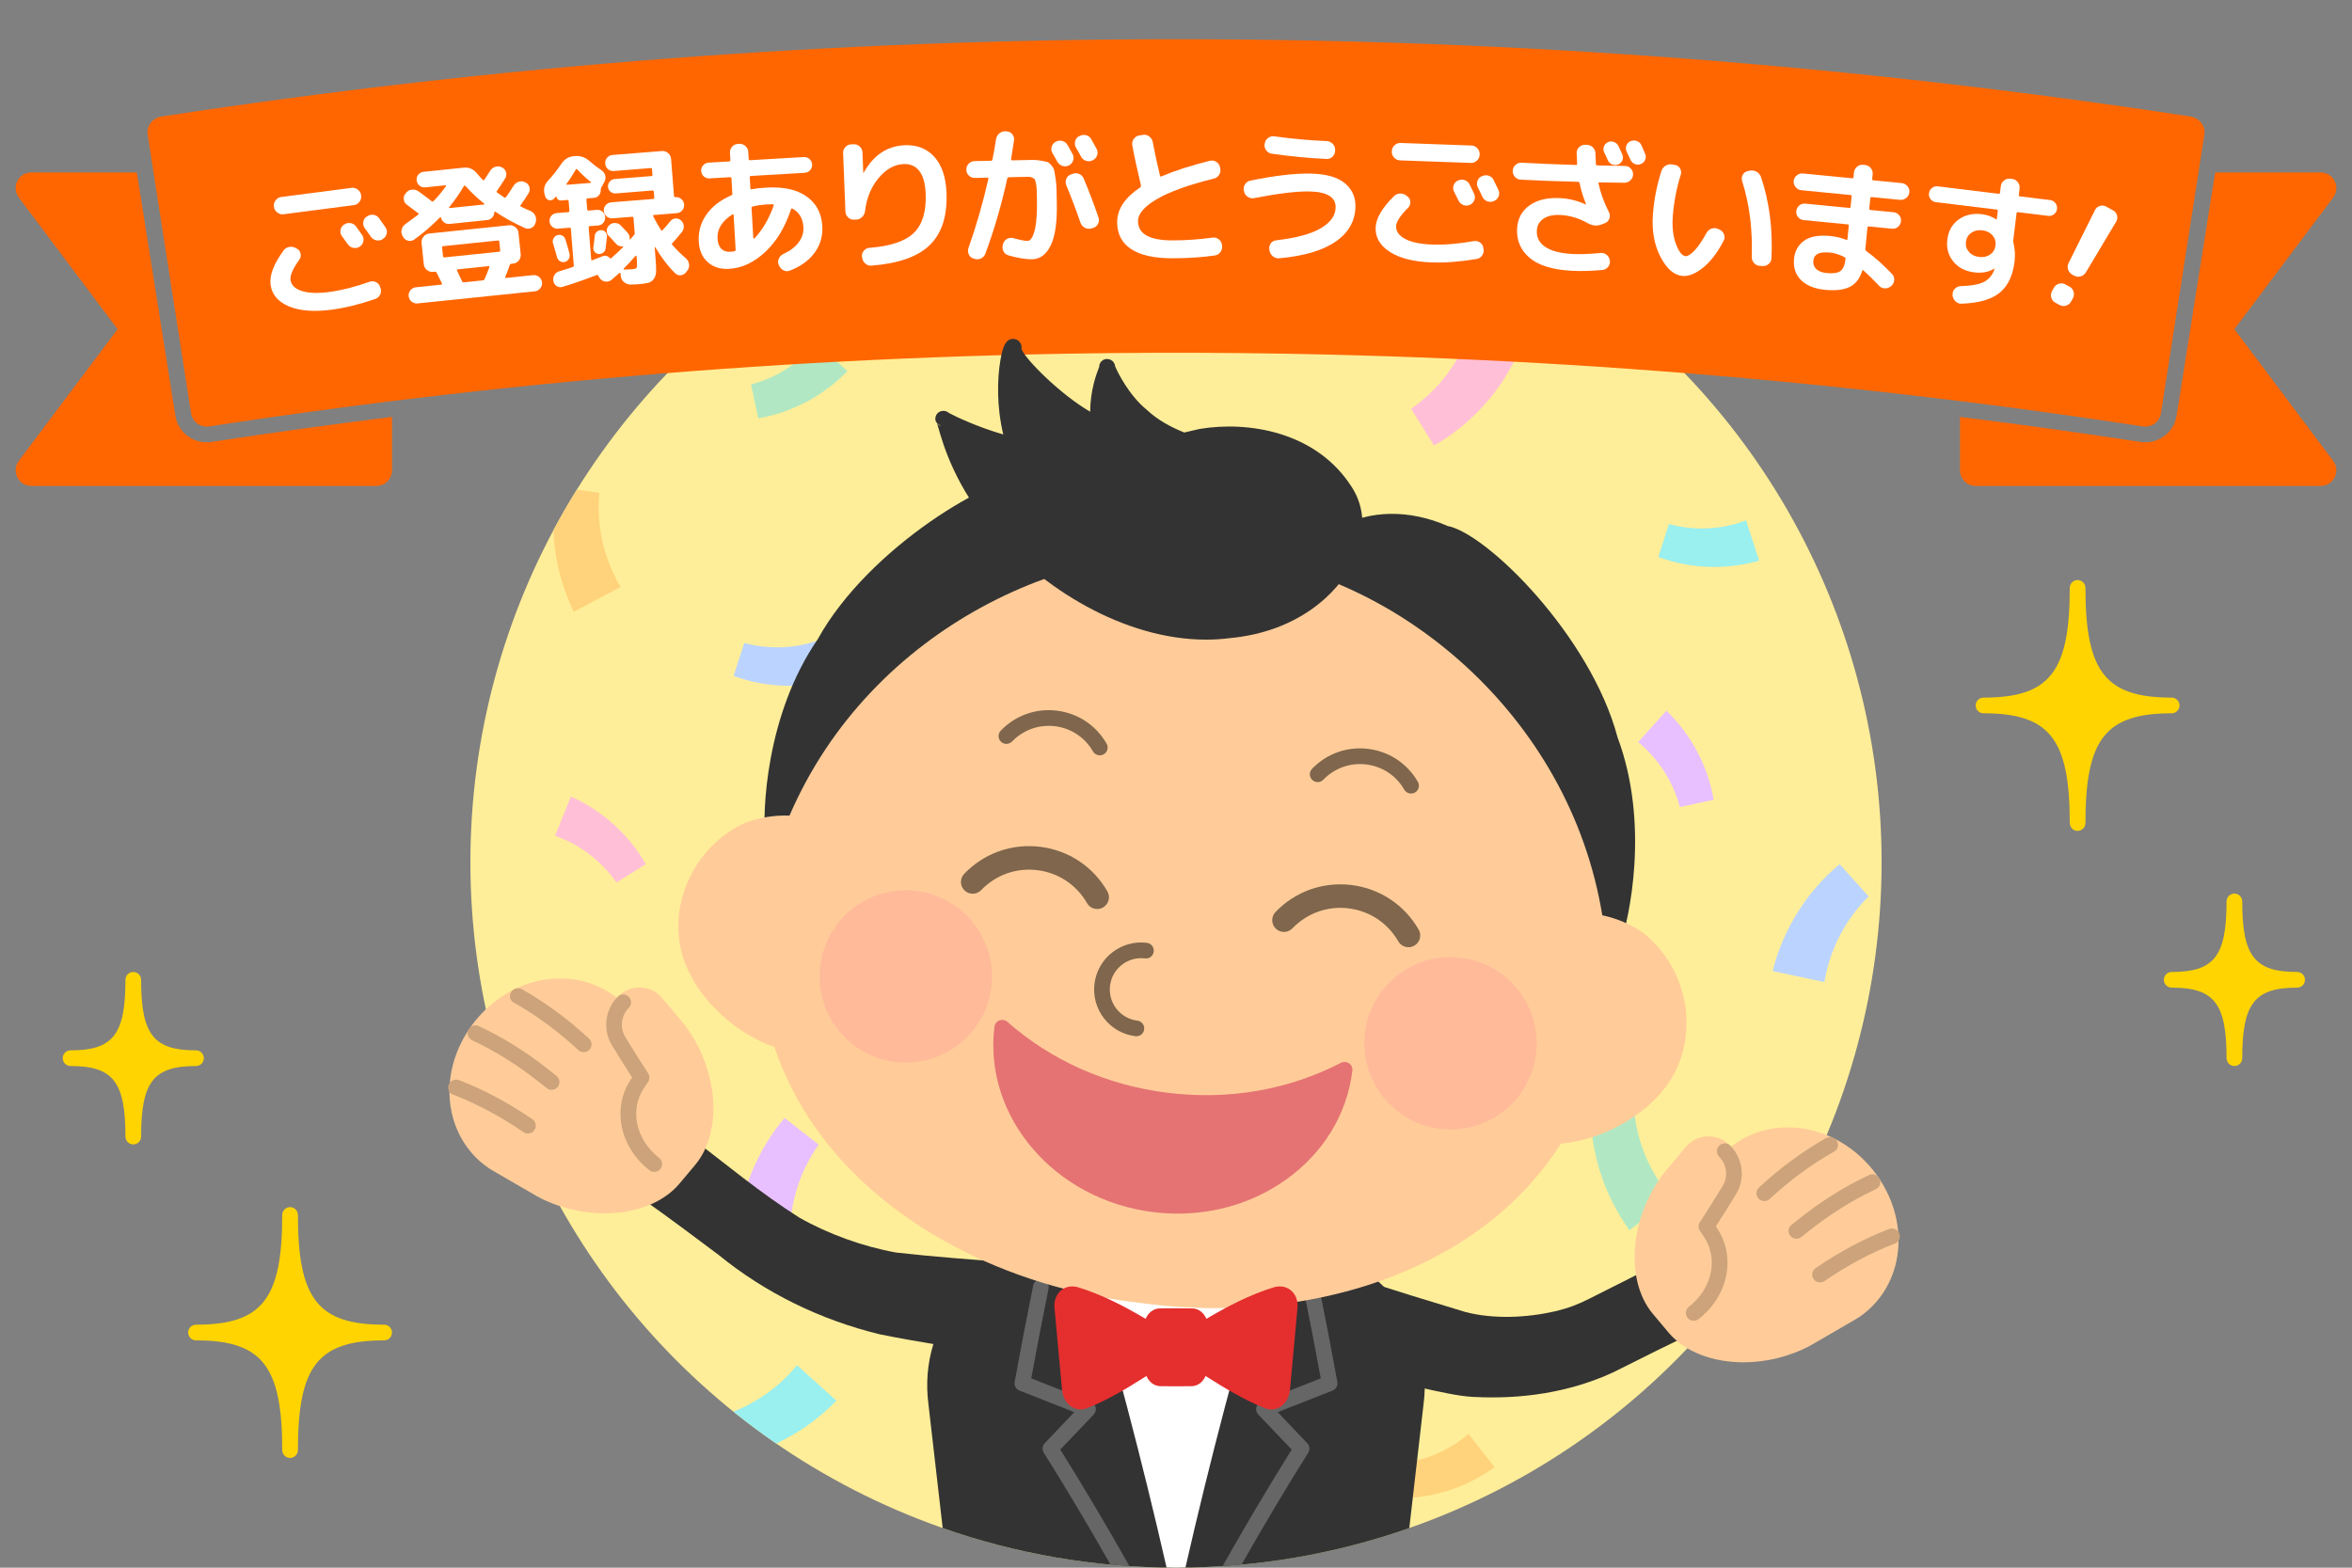 <?xml version="1.0" encoding="UTF-8"?><svg id="ol" xmlns="http://www.w3.org/2000/svg" width="300" height="200" xmlns:xlink="http://www.w3.org/1999/xlink" viewBox="0 0 300 200"><rect x="0" y="0" width="300" height="200" fill="#808080" stroke="none"/><defs><style>.cls-1{fill:none;}.cls-2{fill:#ffc0d7;}.cls-3{fill:#ffd400;}.cls-4{fill:#ffd37b;}.cls-5{fill:#9aefef;}.cls-6{fill:#fb9;}.cls-7{fill:#e57373;}.cls-8{fill:#fff;}.cls-9{fill:#f60;}.cls-10{fill:#666;}.cls-11{fill:#b1e8c3;}.cls-12{fill:#cca37a;}.cls-13{fill:#e9c0ff;}.cls-14{fill:#e52e2e;}.cls-15{fill:#fe9;}.cls-16{fill:#333;}.cls-17{fill:#bbd4ff;}.cls-18{fill:#fc9;}.cls-19{fill:#7f664c;}.cls-20{clip-path:url(#clippath);}</style><clipPath id="clippath"><circle class="cls-1" cx="150" cy="110" r="90"/></clipPath></defs><circle class="cls-15" cx="150" cy="110" r="90"/><g class="cls-20"><path class="cls-13" d="M100.773,157.773c-2.251-.079-4.503-.158-6.754-.236.398-5.506,2.519-10.727,6.05-14.915,1.453,1.135,2.905,2.27,4.357,3.405-2.437,3.451-3.713,7.565-3.654,11.747Z"/><path class="cls-5" d="M101.662,174.168c1.674,1.507,3.348,3.015,5.022,4.522-3.844,3.963-8.825,6.598-14.222,7.537-.383-1.803-.766-3.606-1.15-5.409,4.086-1.077,7.707-3.409,10.35-6.65Z"/><path class="cls-11" d="M213.169,152.791c-1.775,1.387-3.551,2.774-5.326,4.161-3.235-4.474-4.966-9.836-4.952-15.315,1.842-.064,3.684-.128,5.526-.193.351,4.211,2.019,8.182,4.752,11.347Z"/><path class="cls-17" d="M232.709,125.29c-2.203-.468-4.407-.937-6.611-1.405,1.348-5.355,4.343-10.127,8.549-13.638,1.233,1.369,2.467,2.74,3.7,4.11-2.999,2.976-4.97,6.806-5.638,10.934Z"/><path class="cls-17" d="M104.763,81.553c.557,1.714,1.114,3.428,1.671,5.142-4.248,1.208-8.753,1.042-12.868-.467.456-1.403.912-2.805,1.367-4.207,3.262.888,6.703.721,9.83-.467Z"/><path class="cls-5" d="M222.71,66.388c.557,1.714,1.114,3.428,1.671,5.142-4.248,1.208-8.753,1.042-12.868-.467.456-1.403.912-2.805,1.367-4.207,3.262.888,6.703.721,9.83-.467Z"/><path class="cls-11" d="M104.078,43.724c1.339,1.206,2.678,2.412,4.018,3.618-3.075,3.17-7.06,5.279-11.378,6.029-.307-1.442-.613-2.885-.92-4.327,3.269-.862,6.166-2.727,8.28-5.32Z"/><path class="cls-13" d="M208.939,94.677c1.206-1.339,2.412-2.678,3.618-4.018,3.17,3.075,5.279,7.06,6.029,11.378-1.442.307-2.885.613-4.327.92-.862-3.269-2.727-6.166-5.32-8.28Z"/><path class="cls-4" d="M187.31,182.923c1.11,1.42,2.219,2.841,3.329,4.26-3.579,2.588-7.869,3.973-12.252,3.962-.051-1.474-.103-2.947-.154-4.421,3.369-.281,6.546-1.615,9.078-3.801Z"/><path class="cls-2" d="M187.437,42.367c2.089.844,4.177,1.688,6.266,2.532-2.257,5.038-6.036,9.218-10.787,11.946-.977-1.563-1.953-3.127-2.93-4.689,3.471-2.41,6.077-5.839,7.451-9.789Z"/><path class="cls-4" d="M79.156,74.882c-1.989,1.057-3.978,2.115-5.967,3.173-2.409-4.968-3.182-10.549-2.218-15.942,1.825.257,3.651.514,5.476.77-.385,4.208.567,8.408,2.709,12Z"/><path class="cls-2" d="M70.794,106.63c.675-1.671,1.35-3.342,2.025-5.013,4.031,1.806,7.375,4.828,9.557,8.63-1.251.781-2.501,1.562-3.752,2.344-1.928-2.777-4.671-4.861-7.831-5.961Z"/></g><path class="cls-9" d="M285,42l12.6-16.8c.989-1.318.048-3.2-1.6-3.2h-13.457c-1.639,10.35-3.279,20.699-4.918,31.049-.347,2.178-2.411,3.667-4.602,3.331-7.663-1.175-15.338-2.239-23.024-3.193v6.812c0,1.105.895,2,2,2h44c1.648,0,2.589-1.882,1.6-3.2l-12.6-16.8Z"/><path class="cls-9" d="M22.374,53.049c-1.639-10.35-3.279-20.7-4.918-31.049H4c-1.648,0-2.589,1.882-1.6,3.2l12.6,16.8L2.4,58.8c-.989,1.318-.048,3.2,1.6,3.2h44c1.105,0,2-.895,2-2v-6.812c-7.686.954-15.361,2.018-23.024,3.193-2.191.336-4.255-1.153-4.602-3.331Z"/><path class="cls-9" d="M273.327,54.403c1.1.169,2.131-.577,2.301-1.668l5.544-35.571c.171-1.091-.628-2.122-1.783-2.299C193.63,1.718,106.37,1.718,20.612,14.865c-1.156.177-1.954,1.208-1.783,2.299,1.848,11.857,3.696,23.714,5.543,35.571.171,1.091,1.201,1.837,2.301,1.668,81.74-12.531,164.913-12.531,246.653,0Z"/><path class="cls-8" d="M42.264,39.514c-2.249.292-4.062.144-5.441-.443-1.379-.587-2.15-1.509-2.313-2.765-.152-1.168.395-2.612,1.641-4.332.171-.252.413-.408.725-.468s.599-.011.862.146l.144.077c.247.134.399.344.456.631.056.287.003.542-.159.768-.823,1.142-1.196,2.001-1.122,2.579.085.653.555,1.123,1.409,1.407.854.285,2.022.331,3.505.139,1.57-.204,3.29-.638,5.157-1.302.281-.1.554-.088.819.038s.441.323.527.592l.057.146c.1.281.088.56-.035.838s-.326.467-.606.567c-2.017.696-3.892,1.157-5.626,1.382ZM46.064,24.957c.038.289-.037.554-.223.795-.186.242-.423.381-.712.418l-8.969,1.165c-.289.038-.554-.037-.795-.223-.241-.186-.38-.423-.418-.712l-.007-.057c-.038-.289.037-.554.223-.795.186-.241.423-.381.712-.418l8.969-1.164c.289-.038.554.037.795.222.241.186.38.423.418.712l.007.056ZM43.9,28.648c.246-.172.519-.233.819-.183s.537.198.709.444c.17.233.428.596.773,1.087.16.248.207.516.143.805-.064.29-.221.514-.468.674-.26.162-.535.21-.824.146-.29-.064-.521-.22-.693-.466-.078-.105-.327-.449-.747-1.033-.171-.233-.23-.494-.178-.782.052-.288.201-.518.447-.69l.019-.002ZM47.301,30.2c-.08-.117-.205-.299-.377-.545-.172-.246-.304-.427-.396-.542-.171-.233-.234-.5-.19-.799.044-.299.19-.529.438-.689l.054-.026c.246-.172.519-.236.818-.192.299.044.535.189.708.435.518.737.784,1.118.8,1.142.172.246.229.513.171.802-.059.289-.211.513-.459.672l-.052.045c-.247.16-.519.211-.813.154s-.528-.209-.701-.455Z"/><path class="cls-8" d="M51.421,30.23l-.07-.126c-.155-.264-.193-.543-.115-.838.078-.295.242-.525.492-.691.32-.224.853-.617,1.597-1.178.096-.061.102-.125.019-.193-.347-.27-.83-.633-1.45-1.091-.234-.167-.365-.392-.395-.676s.046-.536.228-.759l.067-.084c.192-.236.442-.371.751-.402.309-.032.587.042.834.219.124.089.299.218.527.385.227.167.434.321.621.461.187.14.363.278.53.413.094.054.177.046.246-.025.633-.651,1.154-1.278,1.563-1.88.054-.095.024-.136-.089-.125l-2.532.262c-.277.029-.524-.044-.739-.22-.216-.175-.337-.401-.366-.679-.029-.277.045-.52.221-.729.176-.209.402-.328.679-.356l5.122-.529c.667-.069,1.235.185,1.702.76.205.259.443.527.713.805.069.057.139.049.208-.021.198-.301.439-.676.724-1.125.151-.257.372-.433.662-.527.29-.093.569-.071.838.066.268.125.444.326.53.604s.053.545-.098.803c-.438.695-.79,1.228-1.057,1.599-.068.084-.061.153.021.208.026.01.15.096.37.258.22.162.392.281.515.357.108.065.196.05.263-.046.246-.331.56-.803.942-1.415.151-.257.372-.433.662-.527s.569-.071.838.066c.268.125.444.324.529.595.085.271.052.536-.099.793-.36.585-.702,1.098-1.025,1.539-.057.07-.038.131.057.185.51.253.905.435,1.184.546s.487.306.624.585c.137.279.157.563.06.854l-.043.138c-.086.276-.26.476-.521.598s-.525.127-.791.015c-1.417-.643-2.679-1.34-3.788-2.091-.028-.022-.057-.026-.087-.01-.03.016-.044.037-.042.062 0.0.255-.087.48-.264.677-.177.197-.392.308-.644.334l-4.801.496c-.252.026-.485-.039-.698-.195-.213-.156-.346-.359-.397-.608-.002-.025-.021-.042-.053-.052s-.061,0-.083.028c-.979,1.005-2.072,1.946-3.28,2.822-.238.165-.497.213-.777.147-.281-.066-.492-.226-.632-.479ZM56.271,36.319c.101-.01.133-.064.098-.163-.291-.606-.517-1.061-.675-1.363-.048-.097-.123-.14-.224-.13l-.227.023c-.29.03-.553-.051-.789-.243-.236-.192-.37-.433-.399-.723l-.283-2.74c-.03-.29.051-.553.243-.79.192-.236.433-.369.723-.399l10.206-1.055c.29-.03.553.051.79.243.236.192.369.433.399.723l.283,2.74c.03.29-.051.553-.243.789-.192.237-.433.37-.723.399l-.227.023c-.113.012-.184.07-.211.175-.205.607-.395,1.11-.57,1.51-.01.027-.004.055.018.084.022.029.052.042.09.038l3.458-.357c.277-.028.527.048.75.229s.348.41.377.687c.03.29-.046.546-.227.769-.181.222-.41.348-.687.376l-14.968,1.547c-.277.029-.527-.047-.749-.228-.223-.181-.349-.416-.379-.706-.028-.277.047-.527.229-.75.18-.222.41-.348.687-.377l3.232-.334ZM56.394,31.588l.113,1.096c.012.113.067.165.168.154l6.993-.723c.101-.01.146-.072.134-.186l-.113-1.096c-.012-.113-.068-.165-.169-.154l-6.993.723c-.101.01-.145.072-.133.186ZM59.173,23.737c-.53.908-1.157,1.807-1.879,2.697-.023.028-.026.054-.011.078s.035.035.061.032l4.385-.453c.025-.002.042-.017.053-.043.01-.026.001-.051-.027-.074-.832-.652-1.629-1.404-2.392-2.255-.015-.023-.048-.033-.098-.028-.051.005-.081.021-.091.047ZM62.42,34.079c.029-.092-.007-.133-.108-.123l-3.931.406c-.088.009-.115.063-.079.161.292.606.504,1.062.638,1.367.048.097.123.14.224.129l2.4-.248c.113-.012.19-.064.232-.158.179-.362.387-.874.625-1.535Z"/><path class="cls-8" d="M69.544,25.072l-.08-.28c-.181-.672-.019-1.269.486-1.792.584-.631,1.132-1.329,1.643-2.094.396-.604.948-.934,1.655-.99l.114-.009c.682-.054,1.296.164,1.844.653.492.431.986.811,1.483,1.14.253.158.421.379.501.665.08.286.048.562-.096.827l-.398.737c-.056.093-.081.185-.073.272.021.265-.053.5-.22.704-.168.204-.385.316-.65.338l-.814.065c-.102.008-.147.069-.138.183l.097,1.212c.009.114.063.167.165.159l1.061-.085c.277-.022.519.054.724.228.204.174.318.4.34.678.022.278-.054.522-.227.733-.174.211-.4.327-.678.35l-1.061.084c-.101.008-.147.063-.139.164l.325,4.072c.008.101.062.135.161.102.198-.066.617-.227,1.258-.482.356-.155.673-.085.951.21.056.072.126.073.21.002.581-.517,1.078-.982,1.489-1.396.012-.014.01-.033-.004-.057-.015-.024-.035-.035-.06-.033-.328.026-.597-.073-.805-.298-.069-.071-.167-.177-.292-.32-.125-.142-.241-.27-.345-.382-.104-.112-.205-.215-.301-.309-.193-.188-.285-.422-.275-.703.009-.28.115-.511.316-.692.213-.195.463-.288.75-.279s.527.113.721.314c.388.401.672.702.854.904.223.249.315.527.276.835.006.076.032.086.079.032.046-.055.122-.144.227-.266.105-.123.187-.212.246-.268.07-.082.101-.173.092-.274l-.154-1.932c-.008-.101-.069-.147-.183-.138l-2.5.2c-.278.022-.526-.06-.744-.246-.218-.186-.338-.417-.361-.695-.022-.278.06-.526.246-.744.186-.218.417-.338.695-.36l5.341-.427c.113-.009.166-.071.157-.184l-.059-.739c-.009-.114-.07-.166-.184-.157l-4.659.372c-.253.021-.478-.05-.675-.213-.197-.162-.306-.369-.326-.622-.021-.252.054-.478.222-.676.168-.197.379-.307.631-.327l4.659-.373c.114-.009.167-.064.159-.165l-.058-.72c-.008-.101-.069-.147-.183-.138l-4.697.375c-.278.022-.522-.057-.733-.237-.212-.18-.329-.415-.352-.706-.023-.29.055-.541.235-.752s.409-.328.687-.351l6.307-.504c.291-.023.551.064.783.261.232.198.359.442.383.732l.378,4.735c.009.114.064.167.165.159l.019-.002c.29-.023.541.059.753.245.211.187.329.418.351.696.022.278-.057.525-.236.743s-.415.338-.705.361l-2.917.233c-.114.009-.141.062-.083.159.319.648.652,1.238.999,1.769.058.084.122.085.191.004.305-.317.631-.692.978-1.126.173-.217.392-.339.657-.367.265-.027.5.052.706.239.218.186.339.424.362.714.023.291-.052.544-.225.761-.473.597-.88,1.074-1.22,1.432-.084.07-.083.153.001.248.585.652,1.151,1.21,1.697,1.675.231.198.372.444.421.738.049.295-.012.563-.183.806l-.155.203c-.171.243-.398.384-.681.426-.282.042-.527-.038-.733-.237-.938-.916-1.789-2.03-2.554-3.341-.014-.011-.03-.017-.049-.015-.019.001-.028.015-.025.04l.106,1.326c.062.783.089,1.359.081,1.728-.008.369-.104.688-.286.957-.182.269-.429.441-.74.517s-.796.14-1.452.192c-.063.005-.323.013-.779.024-.305-.001-.58-.1-.824-.296-.245-.197-.385-.446-.422-.748l-.05-.396c-.002-.025-.013-.043-.033-.055s-.039-.013-.058-.005-.04.019-.064.034c-.201.194-.515.473-.943.838-.226.196-.486.28-.78.253s-.54-.16-.737-.398l-.042-.054c-.043-.061-.095-.151-.155-.273-.035-.112-.101-.151-.2-.118-1.603.611-3.056,1.115-4.358,1.511-.26.084-.507.056-.741-.084s-.38-.348-.44-.622c-.061-.288-.019-.554.126-.801.146-.247.355-.406.629-.479.212-.055.519-.149.921-.283s.659-.218.771-.252c.112-.034.163-.108.154-.222l-.373-4.659c-.008-.101-.069-.147-.183-.138l-1.458.117c-.278.022-.522-.057-.734-.237s-.328-.409-.35-.687c-.022-.277.057-.519.237-.724s.41-.318.688-.341l1.458-.117c.114-.009.166-.07.157-.184l-.097-1.212c-.009-.114-.071-.166-.184-.157l-.777.062c-.151.012-.285-.028-.4-.121-.115-.092-.179-.214-.191-.366-.001-.013-.005-.025-.013-.037s-.017-.011-.028.002c-.035.041-.088.096-.159.165-.07.07-.123.125-.158.166-.177.167-.383.215-.617.145-.234-.07-.387-.223-.456-.459ZM72.079,33.408c-.211.068-.416.046-.615-.065-.199-.111-.334-.278-.402-.501-.35-1.192-.524-1.794-.525-1.807-.068-.21-.046-.419.064-.625.11-.206.271-.343.482-.411.223-.068.434-.05.633.055.199.105.333.269.401.492.223.719.398,1.322.525,1.807.056.224.032.439-.072.644-.104.206-.268.343-.491.411ZM72.256,23.463c-.021.053 0.0.089.066.109l3.011-.241c.025-.002.043-.013.055-.033.011-.02.009-.042-.005-.066-.609-.472-1.186-1.004-1.729-1.596-.109-.093-.179-.093-.21-.002-.424.733-.82,1.343-1.188,1.83ZM75.854,30.095c.021-.218.114-.396.281-.537.167-.14.358-.207.575-.198.216.008.395.095.535.262.141.167.2.353.178.558-.08.756-.14,1.269-.182,1.539-.033.219-.137.392-.311.521s-.37.182-.587.161c-.218-.021-.39-.115-.518-.282-.128-.168-.175-.354-.14-.561.035-.194.07-.476.104-.847.034-.371.055-.576.065-.615ZM79.561,34.259c-.023.027-.027.056-.012.086.015.031.035.045.061.043.33-.001.685-.017,1.063-.047.29-.023.466-.085.528-.185.062-.1.075-.378.039-.833l-.052-.644c-.002-.025-.02-.043-.052-.053-.033-.01-.055-.008-.066.005-.5.586-1.003,1.128-1.509,1.626Z"/><path class="cls-8" d="M93.023,34.297c-1.113.065-2.024-.214-2.733-.839-.709-.625-1.097-1.5-1.163-2.625-.074-1.265.251-2.416.977-3.455s1.788-1.859,3.187-2.461c.086-.043.126-.115.121-.216l-.114-1.935c-.006-.114-.067-.167-.181-.161l-2.617.154c-.278.016-.521-.068-.729-.252s-.319-.416-.335-.694.067-.521.252-.729c.184-.208.416-.319.694-.336l2.618-.153c.114-.007.167-.067.161-.181l-.054-.911c-.017-.291.073-.55.269-.777.196-.228.439-.35.73-.367l.189-.011c.291-.017.55.076.778.278.228.202.35.449.367.74l.054.91c.006.114.06.168.162.162l6.866-.403c.278-.017.521.068.729.252.208.185.319.416.335.694.017.278-.068.521-.252.729-.185.208-.416.319-.694.335l-6.866.403c-.101.006-.148.066-.142.18l.082,1.385c.006.114.06.155.159.124.49-.092,1.114-.16,1.873-.205,2.174-.128,3.884.248,5.128,1.126,1.244.878,1.915,2.14,2.011,3.784.075,1.277-.255,2.413-.99,3.408-.735.995-1.791,1.754-3.168,2.279-.273.105-.544.086-.812-.057-.269-.143-.456-.357-.561-.643l-.042-.074c-.104-.26-.091-.524.039-.792.13-.268.332-.46.604-.578.828-.378,1.465-.866,1.913-1.464.447-.597.65-1.243.61-1.939-.065-1.1-.53-1.891-1.396-2.373-.078-.034-.14-.004-.186.087-.754,2.29-1.85,4.105-3.287,5.446s-2.966,2.058-4.584,2.153ZM93.434,27.345c-1.346.853-1.983,1.886-1.912,3.1.034.569.192.998.475,1.286.284.288.665.417,1.146.39.228-.014.404-.036.529-.069.112-.032.165-.105.159-.219l-.258-4.4c-.002-.038-.02-.065-.053-.083s-.061-.019-.085-.004ZM97.87,26.076c-.632.037-1.249.124-1.85.261-.112.032-.165.099-.159.2l.225,3.832c.001.025.022.046.061.063.039.017.064.012.076-.014,1.028-1.075,1.847-2.468,2.458-4.179.01-.039.005-.08-.017-.123-.021-.043-.051-.063-.089-.061-.153-.004-.387.003-.703.022Z"/><path class="cls-8" d="M108.94,28.025c-.291.011-.545-.083-.762-.284s-.332-.446-.343-.738l-.295-7.48c-.011-.291.083-.545.284-.762.201-.217.446-.332.738-.343l.323-.013c.291-.012.548.083.771.283s.341.446.353.737l.104,2.639.001.019c.025-.001.037-.014.036-.04,1.268-2.256,3.021-3.428,5.262-3.516,1.569-.062,2.828.437,3.776,1.496.948,1.06,1.461,2.583,1.54,4.569.116,2.937-.589,5.154-2.115,6.653-1.525,1.499-4.007,2.379-7.444,2.642-.303.024-.57-.063-.799-.263-.23-.2-.364-.452-.401-.754l-.024-.132c-.024-.291.057-.544.246-.761.188-.216.427-.337.718-.361,2.692-.208,4.581-.846,5.667-1.916,1.086-1.07,1.584-2.737,1.495-5.003-.05-1.278-.316-2.234-.798-2.868-.481-.634-1.152-.934-2.013-.9-1.165.046-2.225.636-3.182,1.771-.957,1.134-1.535,2.536-1.736,4.204-.039.306-.162.564-.369.775-.208.211-.462.323-.767.334l-.266.011Z"/><path class="cls-8" d="M124.339,22.698c-.292.006-.544-.094-.757-.298s-.322-.453-.328-.744c-.006-.291.093-.546.297-.766.205-.219.453-.332.744-.338l2.109-.042c.101-.002.162-.061.186-.175.174-.84.326-1.71.461-2.613.057-.292.201-.533.432-.722.23-.188.498-.273.803-.254l.133.017c.292.02.529.145.711.375.182.231.25.492.206.785-.146.966-.269,1.76-.37,2.383-.023.102.022.151.137.149l1.158-.024c.646-.013,1.127-.022,1.443-.029.316-.006.672.024,1.066.093.395.068.668.126.82.173.154.047.328.19.522.426.194.237.313.45.354.639.043.189.1.527.173,1.013s.114.932.122,1.337.021,1.013.037,1.823c.05,2.432-.209,4.23-.773,5.394-.566,1.164-1.355,1.757-2.369,1.777-.771.016-1.776-.147-3.012-.49-.293-.083-.509-.256-.647-.519-.138-.263-.167-.548-.083-.854l.035-.115c.082-.28.253-.49.51-.628s.531-.166.824-.084c.842.237,1.445.351,1.812.343.127-.002.246-.062.357-.178.112-.116.223-.305.331-.567.108-.262.2-.586.274-.975.074-.388.131-.877.17-1.467s.051-1.246.036-1.968c-.013-.608-.021-1.042-.026-1.301-.005-.259-.036-.534-.093-.825-.057-.29-.104-.473-.144-.548-.04-.075-.143-.152-.309-.231-.167-.079-.316-.117-.449-.114-.133.002-.364.007-.693.014l-1.881.039c-.102.002-.164.054-.188.156-.719,3.296-1.648,6.488-2.789,9.578-.107.293-.297.503-.566.629s-.545.141-.826.045l-.133-.036c-.281-.083-.48-.259-.601-.529-.119-.27-.132-.545-.036-.826.995-2.795,1.842-5.732,2.539-8.812.023-.102-.016-.152-.117-.149l-1.614.033ZM134.232,19.514c-.145-.25-.176-.516-.092-.796.082-.28.256-.493.519-.638l.019-0c.264-.145.541-.175.834-.093.294.083.513.256.657.519.145.251.361.639.651,1.165.131.264.15.536.055.816s-.275.487-.539.619c-.276.132-.555.15-.835.055s-.493-.275-.638-.538c-.066-.113-.276-.482-.631-1.108ZM138.232,22.777c.772,1.873,1.402,3.538,1.888,4.998.095.277.071.543-.069.799-.141.257-.35.425-.627.507l-.227.062c-.289.082-.566.053-.828-.087-.263-.14-.447-.355-.555-.645-.565-1.648-1.168-3.238-1.807-4.771-.107-.276-.107-.552.002-.827.108-.274.301-.459.578-.553l.227-.081c.289-.107.567-.103.836.012.268.115.463.311.582.586ZM137.704,17.353c.263-.145.541-.179.834-.102.293.076.512.246.657.509.434.789.656,1.196.67,1.221.145.263.173.535.084.816-.09.28-.266.487-.529.619l-.057.039c-.264.132-.539.153-.825.064-.287-.089-.503-.266-.647-.529-.066-.125-.172-.319-.316-.583s-.256-.457-.334-.583c-.145-.25-.18-.521-.103-.815.076-.293.247-.505.51-.637l.057-.021Z"/><path class="cls-8" d="M149.594,32.95c-2.344.006-4.112-.382-5.305-1.165-1.193-.782-1.791-1.927-1.795-3.435-.004-1.646.974-3.125,2.934-4.435.076-.063.107-.14.095-.228v-.057c-.487-2.038-.853-3.734-1.097-5.089-.051-.291.009-.561.179-.808.171-.248.401-.397.692-.448l.475-.078c.291-.051.558.012.799.188.24.177.394.411.458.702.282,1.494.59,2.924.923,4.292.025.126.089.165.19.113,1.708-.726,3.771-1.39,6.188-1.992.291-.064.563-.017.817.141s.406.382.458.673l.038.171c.064.291.015.563-.149.817s-.392.413-.683.477c-3.203.794-5.614,1.661-7.233,2.603-1.619.942-2.427,1.881-2.424,2.818.004,1.646,1.481,2.466,4.434,2.458,1.684-.004,3.375-.123,5.071-.355.291-.039.555.03.789.207.235.177.372.411.41.702l.02.133c.039.291-.033.561-.216.808-.184.248-.421.391-.712.429-1.608.232-3.394.351-5.356.356Z"/><path class="cls-8" d="M158.688,24.433l-.036-.114c-.059-.292-.007-.564.156-.814s.39-.405.683-.463c3.063-.632,5.609-.931,7.636-.896,1.976.034,3.435.436,4.378,1.206.943.77,1.404,1.775,1.384,3.017-.031,1.811-.864,3.289-2.499,4.432-1.635,1.144-4.031,1.86-7.191,2.148-.304.033-.578-.045-.822-.233s-.395-.434-.453-.739l-.017-.152c-.046-.279.013-.535.175-.767.162-.231.39-.364.682-.397,2.563-.298,4.467-.813,5.708-1.546s1.871-1.618,1.889-2.657c.022-1.317-1.105-1.995-3.386-2.034-1.608-.027-3.938.256-6.988.85-.293.059-.567.006-.824-.156-.257-.163-.414-.39-.473-.683ZM162.533,17.392c2.161.303,4.394.506,6.697.608.291.018.543.133.755.345.211.213.314.465.31.756l-.002.133c-.005.291-.114.543-.326.754-.213.212-.465.309-.756.291-2.24-.102-4.574-.325-7.001-.67-.29-.043-.525-.187-.705-.43s-.248-.511-.205-.802l.021-.076c.043-.291.184-.525.421-.705s.501-.248.792-.205Z"/><path class="cls-8" d="M182.587,33.477c-2.267-.082-4.031-.525-5.295-1.332s-1.873-1.842-1.827-3.108c.043-1.177.819-2.512,2.331-4.003.21-.221.475-.335.792-.342.316-.008.592.088.826.286l.129.1c.223.173.338.405.346.697.009.292-.086.536-.283.731-.999.99-1.509,1.777-1.529,2.359-.024.658.362,1.198,1.158,1.62.796.422,1.94.659,3.435.713,1.582.057,3.35-.088,5.301-.437.294-.053.561.005.802.172s.382.391.423.671l.032.153c.053.293-.005.567-.172.821-.168.254-.398.407-.691.46-2.104.355-4.03.501-5.776.438ZM188.729,19.743c-.011.291-.127.541-.351.748-.223.208-.479.306-.771.295l-9.038-.326c-.292-.011-.541-.127-.748-.35-.208-.223-.306-.48-.296-.771l.003-.057c.01-.291.127-.541.35-.748s.479-.306.771-.295l9.038.326c.291.01.54.127.748.35.207.223.306.48.295.771l-.002.057ZM185.986,23.028c.271-.129.55-.145.838-.046.288.099.497.284.627.555.13.258.324.658.584,1.2.117.271.12.543.009.818-.112.275-.303.471-.573.588-.283.117-.562.119-.837.008-.274-.111-.477-.303-.606-.573-.06-.116-.248-.497-.567-1.142-.13-.258-.146-.525-.047-.8s.283-.478.555-.607l.019 0ZM189.086,25.118c-.059-.129-.153-.329-.282-.6-.13-.271-.23-.471-.302-.601-.13-.258-.149-.531-.056-.819.093-.288.274-.491.544-.608l.059-.017c.271-.13.55-.148.838-.056.288.093.497.275.627.545.389.812.589,1.232.601,1.258.13.271.143.544.037.819-.104.275-.292.471-.562.588l-.059.036c-.271.117-.546.123-.827.018-.282-.105-.487-.293-.617-.564Z"/><path class="cls-8" d="M193.952,22.917c-.291-.016-.535-.137-.731-.364-.196-.227-.287-.485-.271-.776.017-.303.139-.554.365-.75.227-.197.491-.287.795-.27,2.023.113,4.32.209,6.892.289.126.007.181-.047.161-.162-.021-.293-.041-.745-.058-1.354-.009-.292.09-.541.299-.745.208-.204.458-.311.75-.32l.266.015c.292.003.543.109.753.318s.32.459.329.751c.018.597.036,1.061.056,1.392.02.103.087.157.2.164,1.533.035,2.699.055,3.498.062.292.004.539.113.743.327.204.214.304.467.3.759-.003.292-.115.542-.336.752-.222.21-.478.313-.77.31-.342-.006-.865-.013-1.568-.021-.704-.007-1.239-.015-1.607-.023-.101-.005-.142.043-.122.146.251,1.194.69,2.405,1.32,3.632.139.249.161.517.069.803-.092.287-.269.486-.528.599l-.389.149c-.599.271-1.224.224-1.876-.143-1.107-.62-2.249-.962-3.425-1.028-.911-.051-1.637.102-2.176.459-.541.357-.829.864-.865,1.522-.049.873.306,1.568,1.063,2.085.758.518,1.914.82,3.47.907.961.054,2.149.012,3.565-.125.294-.034.56.041.796.225.237.185.373.424.407.717l.018.039c.034.294-.041.556-.225.787-.185.231-.424.363-.717.398-1.479.133-2.801.167-3.964.103-2.429-.135-4.212-.691-5.35-1.668-1.139-.977-1.665-2.218-1.581-3.723.07-1.265.601-2.25,1.592-2.956.99-.706,2.308-1.013,3.952-.922,1.101.062,2.17.331,3.209.807l.038.002.002-.038c-.379-.935-.652-1.832-.82-2.691-.02-.103-.087-.157-.2-.163-2.876-.071-5.319-.163-7.33-.275ZM204.588,18.676c.097-.249.268-.429.516-.542.247-.113.504-.117.771-.014.267.104.457.279.57.526.057.117.136.29.237.518s.181.4.237.518c.112.26.117.517.015.771-.104.254-.284.431-.544.531-.246.101-.497.1-.751-.003-.255-.103-.438-.278-.552-.526-.057-.117-.136-.29-.237-.518-.102-.227-.181-.4-.237-.517-.113-.248-.122-.495-.025-.744ZM209.363,18.523c.056.13.138.319.244.565.107.247.183.423.228.527.112.26.117.514.015.762-.103.249-.284.429-.544.541-.26.113-.517.117-.771.014-.254-.103-.443-.285-.568-.545-.102-.234-.266-.585-.493-1.055-.112-.26-.121-.517-.023-.772.096-.254.274-.438.534-.55.261-.112.527-.117.801-.013.272.104.466.28.579.527Z"/><path class="cls-8" d="M214.616,35.202c-1.074-.082-2.013-.89-2.816-2.425-.805-1.535-1.127-3.344-.968-5.428.146-1.907.509-3.759,1.091-5.557.1-.297.284-.521.557-.672.271-.151.564-.195.877-.133l.319.062c.275.046.483.196.623.448s.167.515.083.788c-.541,1.763-.878,3.515-1.011,5.258-.107,1.402.026,2.6.402,3.594.375.994.783,1.508,1.226,1.542.277.021.658-.22,1.142-.723.482-.503.99-1.249,1.523-2.237.146-.268.361-.452.642-.551.281-.099.557-.088.826.035l.203.091c.27.123.458.324.563.605s.092.55-.042.807c-.761,1.479-1.623,2.614-2.585,3.404-.962.79-1.848,1.155-2.655,1.093ZM223.435,32.75c.124-3.458-.284-6.678-1.226-9.659-.081-.273-.055-.535.079-.785s.342-.409.627-.476l.271-.056c.298-.066.583-.022.857.132s.464.375.568.663c1.068,3.144,1.517,6.601,1.343,10.374-.01.291-.13.536-.36.734-.231.199-.492.287-.782.265l-.379-.029c-.291-.022-.532-.148-.724-.379-.192-.23-.284-.492-.274-.783Z"/><path class="cls-8" d="M229.764,24.268c-.29-.028-.532-.16-.725-.395-.194-.235-.276-.498-.248-.788.028-.29.159-.528.395-.715.234-.188.496-.267.786-.238l6.26.61c.113.011.176-.04.187-.154l.058-.586c.028-.29.156-.532.386-.726.229-.194.488-.277.778-.249l.265.026c.29.028.528.16.716.394.187.235.267.497.238.787l-.058.586c-.011.114.04.176.153.187l3.612.352c.29.028.531.157.726.386s.277.489.249.778c-.028.29-.16.532-.396.725-.235.194-.498.276-.788.248l-3.611-.352c-.113-.011-.175.034-.185.135l-.13,1.324c-.011.113.04.176.154.187l2.949.288c.29.028.526.153.708.375.183.221.26.477.231.767-.028.291-.154.529-.376.718-.222.188-.478.268-.768.24l-2.95-.288c-.113-.011-.176.04-.187.154l-.266,2.723c-.01.101.026.187.108.259,1.07.766,2.166,1.738,3.285,2.917.209.211.305.469.287.772-.017.304-.137.553-.359.748l-.062.051c-.223.195-.483.287-.781.277-.298-.01-.545-.126-.739-.349-.727-.771-1.383-1.414-1.969-1.929-.082-.072-.141-.058-.176.04-.301.989-.828,1.672-1.584,2.05s-1.809.501-3.157.37c-1.337-.13-2.355-.545-3.058-1.243-.702-.699-.999-1.603-.891-2.712.098-.996.525-1.765,1.285-2.309.759-.543,1.87-.744,3.332-.601.719.07,1.396.232,2.034.485.098.035.152.002.162-.099l.164-1.683c.011-.113-.04-.176-.153-.187l-5.598-.546c-.29-.028-.526-.153-.708-.375-.183-.221-.259-.477-.23-.767s.153-.529.375-.718c.222-.188.478-.268.768-.24l5.598.546c.113.011.176-.041.187-.154l.128-1.305c.011-.114-.04-.176-.153-.187l-6.26-.61ZM232.99,34.834c.832.082,1.42-.004,1.763-.257s.559-.77.647-1.55c.01-.101-.034-.175-.131-.223-.655-.331-1.247-.522-1.777-.574-.744-.072-1.286-.023-1.627.147-.342.17-.532.463-.572.879-.044.441.084.8.381,1.078.298.277.736.444,1.316.5Z"/><path class="cls-8" d="M246.917,25.789c-.277-.034-.501-.16-.672-.378s-.24-.466-.206-.743c.034-.276.16-.503.38-.681s.468-.25.744-.215l7.751.946c.113.014.177-.029.188-.13l.104-.849c.035-.289.173-.527.413-.715.239-.188.504-.264.793-.229l.245.03c.289.035.527.173.716.413.188.24.264.504.229.793l-.102.83c-.014.113.029.176.13.188l3.867.472c.276.034.499.164.67.388.17.225.238.476.205.752-.034.276-.16.5-.379.671-.219.171-.467.24-.743.206l-3.866-.472c-.101-.012-.157.038-.171.151l-.417,3.414c-.016.126-.01.235.018.328.197.79.245,1.599.144,2.429-.218,1.786-.852,3.105-1.899,3.96-1.049.854-2.669,1.32-4.86,1.397-.296.015-.554-.087-.776-.305-.222-.219-.347-.477-.374-.773l.009-.076c-.017-.283.074-.53.272-.742s.444-.326.74-.34c1.396-.047,2.401-.233,3.016-.561s1.049-.851,1.303-1.573c.001-.012.006-.025.014-.037s.013-.024.014-.037l.003-.019-.057-.007c-.704.438-1.553.595-2.546.474-1.145-.14-2.036-.603-2.674-1.389-.638-.786-.891-1.719-.758-2.801.133-1.094.609-1.941,1.43-2.543.82-.602,1.814-.832,2.983-.688.667.081,1.277.303,1.834.664.012.002.018.006.018.012-.001.007.005.01.018.012.013.001.02-.004.021-.017l.132-1.075c.014-.113-.036-.177-.149-.19l-7.751-.946ZM253.854,32.464c.391-.278.616-.662.676-1.152.061-.491-.066-.917-.379-1.281-.313-.363-.746-.579-1.3-.646-.553-.067-1.025.038-1.416.315-.392.277-.617.662-.677,1.152s.066.917.38,1.281c.312.364.745.579,1.299.647.553.067,1.025-.038,1.417-.315Z"/><path class="cls-8" d="M263.989,36.585c.255.14.423.354.503.644.08.29.05.562-.09.817l-.237.433c-.14.256-.353.428-.64.516-.287.089-.558.063-.813-.077l-.566-.31c-.256-.14-.424-.354-.504-.644-.08-.289-.05-.562.09-.817l.237-.433c.14-.255.354-.428.64-.517.287-.088.558-.063.813.077l.567.31ZM264.318,35.033c-.267-.146-.444-.362-.533-.649-.089-.287-.065-.567.069-.839l3.361-6.737c.129-.262.334-.438.615-.53.28-.092.549-.067.805.072l.9.493c.255.14.42.353.495.639.074.287.036.554-.115.804l-3.861,6.464c-.157.261-.38.431-.669.511-.29.08-.567.047-.834-.099l-.233-.127Z"/><path class="cls-3" d="M293,124c-5.43,0-7-2.019-7-9,0-.552-.447-1-1-1s-1,.448-1,1c0,6.981-1.57,9-7,9-.553,0-1,.447-1,1s.447,1,1,1c5.43,0,7,2.019,7,9,0,.553.447,1,1,1s1-.447,1-1c0-6.981,1.57-9,7-9,.553,0,1-.447,1-1s-.447-1-1-1Z"/><path class="cls-3" d="M278,90c0-.552-.447-1-1-1-8.43,0-11-3.271-11-14,0-.552-.447-1-1-1s-1,.448-1,1c0,10.729-2.57,14-11,14-.553,0-1,.448-1,1s.447,1,1,1c8.43,0,11,3.271,11,14,0,.552.447,1,1,1s1-.448,1-1c0-10.729,2.57-14,11-14,.553,0,1-.448,1-1Z"/><path class="cls-3" d="M25,134c-5.43,0-7-2.019-7-9,0-.552-.448-1-1-1s-1,.448-1,1c0,6.981-1.57,9-7,9-.552,0-1,.447-1,1s.448,1,1,1c5.43,0,7,2.019,7,9,0,.553.448,1,1,1s1-.447,1-1c0-6.981,1.57-9,7-9,.552,0,1-.447,1-1s-.448-1-1-1Z"/><path class="cls-3" d="M49,169c-8.43,0-11-3.271-11-14,0-.553-.448-1-1-1s-1,.447-1,1c0,10.729-2.57,14-11,14-.552,0-1,.447-1,1s.448,1,1,1c8.43,0,11,3.271,11,14,0,.553.448,1,1,1s1-.447,1-1c0-10.729,2.57-14,11-14,.552,0,1-.447,1-1s-.448-1-1-1Z"/><path class="cls-16" d="M173.515,163.194c4.408,1.463,8.935,2.839,13.384,4.184,3.622.944,7.835.741,11.508-.099,1.541-.366,2.937-.885,4.311-1.594,3.365-1.687,6.734-3.365,10.046-5.158l4.472,8.944c-3.878,1.785-7.689,3.71-11.502,5.624-5.603,2.566-11.656,3.437-17.793,3.121-1.88-.081-4.479-.697-6.387-1.106-3.679-.809-7.365-1.59-11.069-2.305l3.029-11.611h0Z"/><path class="cls-16" d="M127.224,172.95c-4.986-1.014-10.065-1.718-15.044-2.73-7.515-1.838-14.561-5.248-20.568-10.161-3.182-2.382-6.359-4.771-9.613-7.058l6-8c4.57,3.511,9.066,7.241,13.946,10.332,3.731,2.115,8.11,3.692,12.333,4.457,4.822.549,9.656.902,14.497,1.261,0-0-1.552,11.899-1.552,11.899h0Z"/><path class="cls-16" d="M160.961,158.038c-7.307.006-14.614.006-21.929,0-6.559.039-12.53,2.595-16.383,7.012-3.404,3.902-4.903,8.923-4.222,14.121l1.814,15.776c9.316,3.265,19.327,5.054,29.758,5.054s20.442-1.788,29.758-5.053l1.812-15.76c.684-5.213-.813-10.232-4.217-14.134-3.854-4.419-9.826-6.976-16.393-7.015Z"/><path class="cls-8" d="M161.764,158.441c-.188-.254-.485-.403-.802-.403-0,0-.001-0-.001-0-7.304.006-14.61.006-21.922,0h-.001c-.316,0-.613.149-.802.403-.189.253-.247.582-.156.885,3.983,13.252,7.582,26.924,10.714,40.648.403.005.802.026,1.206.026s.803-.02,1.206-.026c3.132-13.724,6.731-27.396,10.714-40.648.091-.303.033-.632-.156-.885Z"/><path class="cls-10" d="M139.498,180.469c.231-.24.327-.58.257-.906-.071-.325-.3-.595-.61-.717-2.512-.993-5.048-1.995-7.608-3.001.695-3.801,1.438-7.651,2.21-11.461.109-.541-.24-1.068-.782-1.179-.539-.11-1.068.241-1.179.782-.829,4.092-1.625,8.233-2.365,12.309-.085.47.174.936.619,1.109,2.349.922,4.677,1.841,6.985,2.753-1.275,1.331-2.531,2.652-3.768,3.961-.313.331-.362.832-.12,1.218,2.883,4.593,5.727,9.375,8.505,14.266.799.074,1.603.128,2.407.181-2.871-5.094-5.819-10.071-8.808-14.854,1.395-1.473,2.812-2.961,4.257-4.462Z"/><path class="cls-10" d="M166.743,184.119c-1.235-1.309-2.491-2.63-3.768-3.962,2.309-.911,4.637-1.83,6.986-2.752.445-.174.704-.64.618-1.109-.743-4.091-1.54-8.232-2.365-12.309-.11-.541-.638-.89-1.179-.782-.542.11-.892.638-.782,1.179.77,3.795,1.512,7.646,2.211,11.461-2.562,1.006-5.098,2.008-7.609,3.001-.311.122-.539.392-.61.717-.07.326.025.666.257.906,1.444,1.501,2.863,2.989,4.257,4.462-2.989,4.783-5.937,9.76-8.808,14.854.804-.053,1.608-.107,2.407-.181,2.778-4.891,5.623-9.674,8.505-14.266.242-.386.193-.887-.12-1.218Z"/><path class="cls-16" d="M131.869,60.622c-5.077-.284-21.102,9.205-27.566,20.926-6.677,9.714-7.064,22.117-6.704,25.656-.044.35-.028.61.053.763.045.084.102.16.168.227.193.229.475.354.764.354.116,0,.233-.02.347-.062.409-.151.673-.584.652-1.02-.002-.043-.007-.086-.015-.128-.002-.027-.004-.063-.007-.106.494-1.959,5.157-12.844,12.962-18.453.029-.021.056-.042.083-.066,7.082-6.323,17.137-7.955,22.501-8.364l.106-.008c.04-.003.079-.009.118-.016,5.316-1.059,11.117-4.568,12.088-10.013.402-2.129-.386-4.319-2.221-6.167-3.061-3.082-8.162-4.426-13.33-3.523Z"/><path class="cls-16" d="M206.324,94.075c-3.438-12.937-16.666-26.025-21.686-26.974-4.799-2.126-10.073-2.055-13.787.194-2.227,1.349-3.522,3.283-3.646,5.436-.399,5.907,4.764,10.506,9.307,12.649.036.017.073.032.11.044l.101.034c5.105,1.695,14.468,5.71,19.812,13.56.02.029.041.058.063.084,6.218,7.331,8.108,19.02,8.113,21.04-.013.041-.023.074-.032.101-.018.04-.033.08-.046.122-.125.417.026.901.386,1.146.171.116.367.174.563.174.206,0,.411-.063.586-.189.08-.048.154-.108.218-.179.115-.129.194-.377.236-.728,1.205-3.347,3.83-15.475-.298-26.515Z"/><path class="cls-18" d="M209.665,119.069c-1.62-1.149-3.427-1.904-5.29-2.3-4.231-25.786-26.391-43.54-46.98-45.799-20.55-2.796-46.343,9.071-56.692,33.08-1.918-.066-3.871.232-5.74.964-6.928,3.177-10.311,11.581-7.391,18.346,1.888,4.448,6.35,8.542,11.205,10.213,1.216,3.647,2.989,7.149,5.334,10.448,8.528,11.996,24.074,20.308,41.559,22.23,3.159.429,6.304.639,9.406.639,14.041,0,27.167-4.307,36.321-12.15,3.071-2.631,5.637-5.598,7.698-8.838,5.109-.45,10.436-3.344,13.347-7.205,4.471-5.862,3.221-14.834-2.776-19.626Z"/><path class="cls-16" d="M172.394,62.097c-4.532-7.071-13.235-8.401-19.368-7.377l-1.101.254c-.277.065-.568.132-.869.202-1.598-.635-3.361-1.555-4.76-2.876-2.283-1.849-3.727-4.767-4.064-5.582-.015-.189-.084-.376-.241-.562-.131-.154-.31-.264-.504-.318-.186-.057-.392-.056-.587.005-.351.111-.613.408-.681.77-.009.042-.01.094-.006.155-.019.05-.041.109-.066.176-.329.875-1.069,2.848-1.097,5.578-3.731-2.151-8.29-6.687-8.771-8.021.051-.239.013-.494-.115-.712-.238-.408-.681-.622-1.131-.538-.616.111-1.069.594-1.424,2.655-.422,2.459-.492,5.966.359,9.522-3.342-.981-6.021-2.25-6.926-2.742-.109-.104-.242-.179-.416-.232-.158-.049-.328-.055-.492-.023-.195.034-.38.125-.527.268-.282.273-.377.687-.244,1.057.021.057.068.123.141.197.047.125.103.336.184.62.599,2.103,2.188,7.689,7.284,13.398,5.737,6.862,16.268,13.63,26.852,13.63,1.023,0,2.047-.063,3.066-.196,8.536-.802,13.727-5.578,15.738-9.78,1.617-3.378,1.531-6.85-.233-9.525ZM119.946,54.331c-.23-.097-.372-.262-.435-.373.103.102.253.218.446.346l-.011.027Z"/><path class="cls-6" d="M116.878,113.65c-2.917-.354-5.797.441-8.113,2.25s-3.788,4.412-4.146,7.328.441,5.798,2.25,8.112c1.809,2.315,4.411,3.788,7.327,4.146.457.057.912.084,1.364.084,2.439,0,4.796-.807,6.749-2.333,2.315-1.809,3.788-4.411,4.146-7.327.739-6.021-3.558-11.52-9.577-12.259Z"/><path class="cls-6" d="M193.684,126.327c-1.809-2.315-4.411-3.788-7.327-4.146-2.911-.362-5.798.438-8.113,2.249-2.315,1.809-3.788,4.411-4.146,7.327-.739,6.021,3.558,11.521,9.577,12.259.453.056.903.083,1.349.083,5.472,0,10.227-4.094,10.909-9.66.358-2.916-.44-5.798-2.249-8.112Z"/><path class="cls-7" d="M172.074,135.656c-.305-.211-.701-.235-1.03-.067-6.689,3.457-14.319,4.779-22.067,3.832-7.746-.951-14.829-4.083-20.485-9.057-.278-.245-.67-.315-1.016-.184-.347.132-.592.444-.637.812-1.412,11.492,7.681,22.101,20.269,23.646,1.042.128,2.081.191,3.112.191,4.984,0,9.774-1.479,13.741-4.286,4.818-3.407,7.849-8.36,8.534-13.945.046-.368-.116-.731-.421-.943Z"/><path class="cls-19" d="M140.281,96.366c-.347,0-.683-.18-.868-.501-1.03-1.792-2.796-2.963-4.845-3.215-2.036-.25-4.044.459-5.478,1.947-.384.4-1.019.41-1.414.027-.398-.383-.41-1.016-.027-1.414,1.875-1.947,4.485-2.873,7.163-2.546,2.679.33,4.987,1.861,6.335,4.203.275.479.11,1.09-.368,1.365-.157.09-.329.133-.498.133Z"/><path class="cls-19" d="M179.983,101.241c-.347,0-.683-.18-.868-.501-1.03-1.792-2.796-2.963-4.845-3.215-2.037-.249-4.044.459-5.478,1.947-.383.398-1.016.41-1.414.027-.398-.383-.41-1.016-.027-1.414,1.874-1.948,4.484-2.873,7.163-2.546,2.679.329,4.987,1.861,6.335,4.203.275.479.11,1.09-.369,1.365-.156.09-.328.133-.497.133Z"/><path class="cls-19" d="M139.951,115.968c-.519,0-1.023-.27-1.301-.752-1.349-2.343-3.657-3.875-6.336-4.204-2.688-.33-5.29.6-7.164,2.546-.575.598-1.523.616-2.121.041-.597-.574-.615-1.524-.041-2.121,2.535-2.635,6.068-3.892,9.691-3.444,3.624.445,6.748,2.517,8.57,5.686.413.718.166,1.635-.552,2.048-.235.136-.493.2-.747.2Z"/><path class="cls-19" d="M179.653,120.843c-.519,0-1.023-.27-1.301-.752-1.349-2.343-3.658-3.875-6.336-4.205-2.673-.33-5.289.599-7.164,2.547-.575.597-1.524.615-2.121.04s-.615-1.524-.041-2.121c2.535-2.633,6.062-3.888,9.691-3.443,3.623.445,6.747,2.518,8.57,5.686.413.718.166,1.635-.552,2.048-.235.136-.493.201-.747.201Z"/><path class="cls-19" d="M144.949,132.202c-.04,0-.082-.002-.123-.008-1.591-.195-3.011-.998-3.997-2.262-.986-1.263-1.423-2.834-1.227-4.425.194-1.591.998-3.01,2.261-3.997,1.263-.986,2.826-1.423,4.426-1.227.548.067.938.566.87,1.115-.066.548-.549.946-1.114.87-1.058-.125-2.108.161-2.95.818-.842.658-1.378,1.604-1.508,2.665s.16,2.107.818,2.949c.658.843,1.604,1.378,2.665,1.509.548.067.938.566.87,1.114-.062.507-.493.878-.991.878Z"/><path class="cls-14" d="M164.655,164.618c-.582-.482-1.372-.625-2.17-.392-3.0.914-5.94,2.438-8.608,4.027-.32-.769-.995-1.313-1.791-1.33-1.385-.025-2.786-.025-4.173,0-.794.017-1.469.56-1.789,1.33-2.668-1.589-5.61-3.114-8.619-4.03-.789-.231-1.579-.089-2.162.396-.623.516-.93,1.337-.842,2.247l.962,10.423c.091.965.544,1.768,1.242,2.203.346.215.726.324,1.115.324.262,0,.528-.049.792-.148,2.494-.97,5.124-2.529,7.616-4.124.328.762.992,1.287,1.774,1.299.666.01,1.332.016,1.998.016.667,0,1.333-.006,2-.016.781-.013,1.444-.538,1.772-1.299,2.492,1.595,5.123,3.155,7.625,4.128.259.098.521.146.78.146.39,0,.772-.109,1.119-.326.698-.437,1.15-1.24,1.241-2.205l.96-10.416c.088-.916-.219-1.736-.843-2.252Z"/><path class="cls-18" d="M238.88,149.244c-2.718-3.358-6.571-5.333-10.573-5.416-2.773-.071-5.415.829-7.499,2.457-.037-.04-.066-.086-.104-.125-.808-.812-1.868-1.247-2.958-1.184-1.07.048-2.044.535-2.736,1.369l-2.648,3.145c-4.455,5.611-5.167,13.718-1.587,18.069.003.003.005.006.007.009l2.089,2.489c0.0.001.001.001.002.001.002.002.003.004.005.006,2.102,2.454,5.661,3.734,9.509,3.734,2.864,0,5.889-.71,8.588-2.173l5.271-3.059c2.912-1.575,4.976-4.41,5.661-7.779.8-3.923-.302-8.129-3.025-11.545Z"/><path class="cls-12" d="M216.033,168.502c-.299,0-.594-.133-.791-.387-.339-.437-.26-1.064.177-1.403,2.959-2.296,3.793-6.119,1.939-8.893l-.53-.791c-.225-.333-.229-.769-.009-1.105.993-1.523,1.971-3.076,2.907-4.614.728-1.18.54-2.75-.441-3.738-.39-.393-.388-1.025.004-1.414.392-.391,1.024-.388,1.414.004,1.626,1.637,1.933,4.241.729,6.192-.831,1.365-1.697,2.745-2.577,4.107l.167.248c2.442,3.657,1.42,8.638-2.377,11.584-.183.142-.398.21-.612.21Z"/><path class="cls-12" d="M229.133,158.038c-.294,0-.585-.129-.782-.376-.345-.432-.274-1.061.157-1.405l.816-.652c2.903-2.319,5.933-4.225,9.003-5.661l.093-.044c.504-.236,1.096-.018,1.33.48.234.5.02,1.096-.48,1.33l-.094.044c-2.928,1.371-5.822,3.192-8.604,5.414l-.815.651c-.185.147-.404.219-.623.219Z"/><path class="cls-12" d="M225.037,153.232c-.269,0-.537-.107-.734-.321-.375-.405-.351-1.038.056-1.413,2.719-2.515,5.591-4.631,8.538-6.289.479-.272,1.132-.128,1.403.35.273.477.155,1.06-.32,1.336l-.112.062c-2.801,1.576-5.547,3.6-8.151,6.01-.192.178-.436.266-.679.266Z"/><path class="cls-12" d="M232.152,163.609c-.318,0-.632-.152-.826-.435-.312-.456-.195-1.078.26-1.391,3.054-2.093,6.193-3.768,9.331-4.979.517-.2,1.14.038,1.341.551.199.514-.005,1.073-.518,1.275l-.121.046c-2.976,1.148-5.977,2.751-8.902,4.757-.173.118-.37.175-.564.175Z"/><path class="cls-18" d="M60.61,130.247c2.718-3.358,6.571-5.333,10.573-5.416,2.773-.071,5.415.829,7.499,2.457.037-.04.066-.086.104-.125.808-.812,1.868-1.247,2.958-1.184,1.07.048,2.044.535,2.736,1.369l2.648,3.145c4.455,5.611,5.167,13.718,1.587,18.069-.003.003-.005.006-.007.009l-2.089,2.489c-0.0.001-.001.001-.002.001-.002.002-.003.004-.005.006-2.102,2.454-5.661,3.734-9.509,3.734-2.864,0-5.889-.71-8.588-2.173l-5.271-3.059c-2.912-1.575-4.976-4.41-5.661-7.779-.8-3.923.302-8.129,3.025-11.545Z"/><path class="cls-12" d="M83.456,149.505c.299,0,.594-.133.791-.387.339-.437.26-1.064-.177-1.403-2.959-2.296-3.793-6.119-1.939-8.893l.53-.791c.225-.333.229-.769.009-1.105-.993-1.523-1.971-3.076-2.907-4.614-.728-1.18-.54-2.75.441-3.738.39-.393.388-1.025-.004-1.414-.392-.391-1.024-.388-1.414.004-1.626,1.637-1.933,4.241-.729,6.192.831,1.365,1.697,2.745,2.577,4.107l-.167.248c-2.442,3.657-1.42,8.638,2.377,11.584.183.142.398.21.612.21Z"/><path class="cls-12" d="M70.357,139.041c.294,0,.585-.129.782-.376.345-.432.274-1.061-.157-1.405l-.816-.652c-2.903-2.319-5.933-4.225-9.003-5.661l-.093-.044c-.504-.236-1.096-.018-1.33.48-.234.5-.02,1.096.48,1.33l.094.044c2.928,1.371,5.822,3.192,8.604,5.414l.815.651c.185.147.404.219.623.219Z"/><path class="cls-12" d="M74.452,134.235c.269,0,.537-.107.734-.321.375-.405.351-1.038-.056-1.413-2.719-2.515-5.591-4.631-8.538-6.289-.479-.272-1.132-.128-1.403.35-.273.477-.155,1.06.32,1.336l.112.062c2.801,1.576,5.547,3.6,8.151,6.01.192.178.436.266.679.266Z"/><path class="cls-12" d="M67.337,144.612c.318,0,.632-.152.826-.435.312-.456.195-1.078-.26-1.391-3.054-2.093-6.193-3.768-9.331-4.979-.517-.2-1.14.038-1.341.551-.199.514.005,1.073.518,1.275l.121.046c2.976,1.148,5.977,2.751,8.902,4.757.173.118.37.175.564.175Z"/></svg>